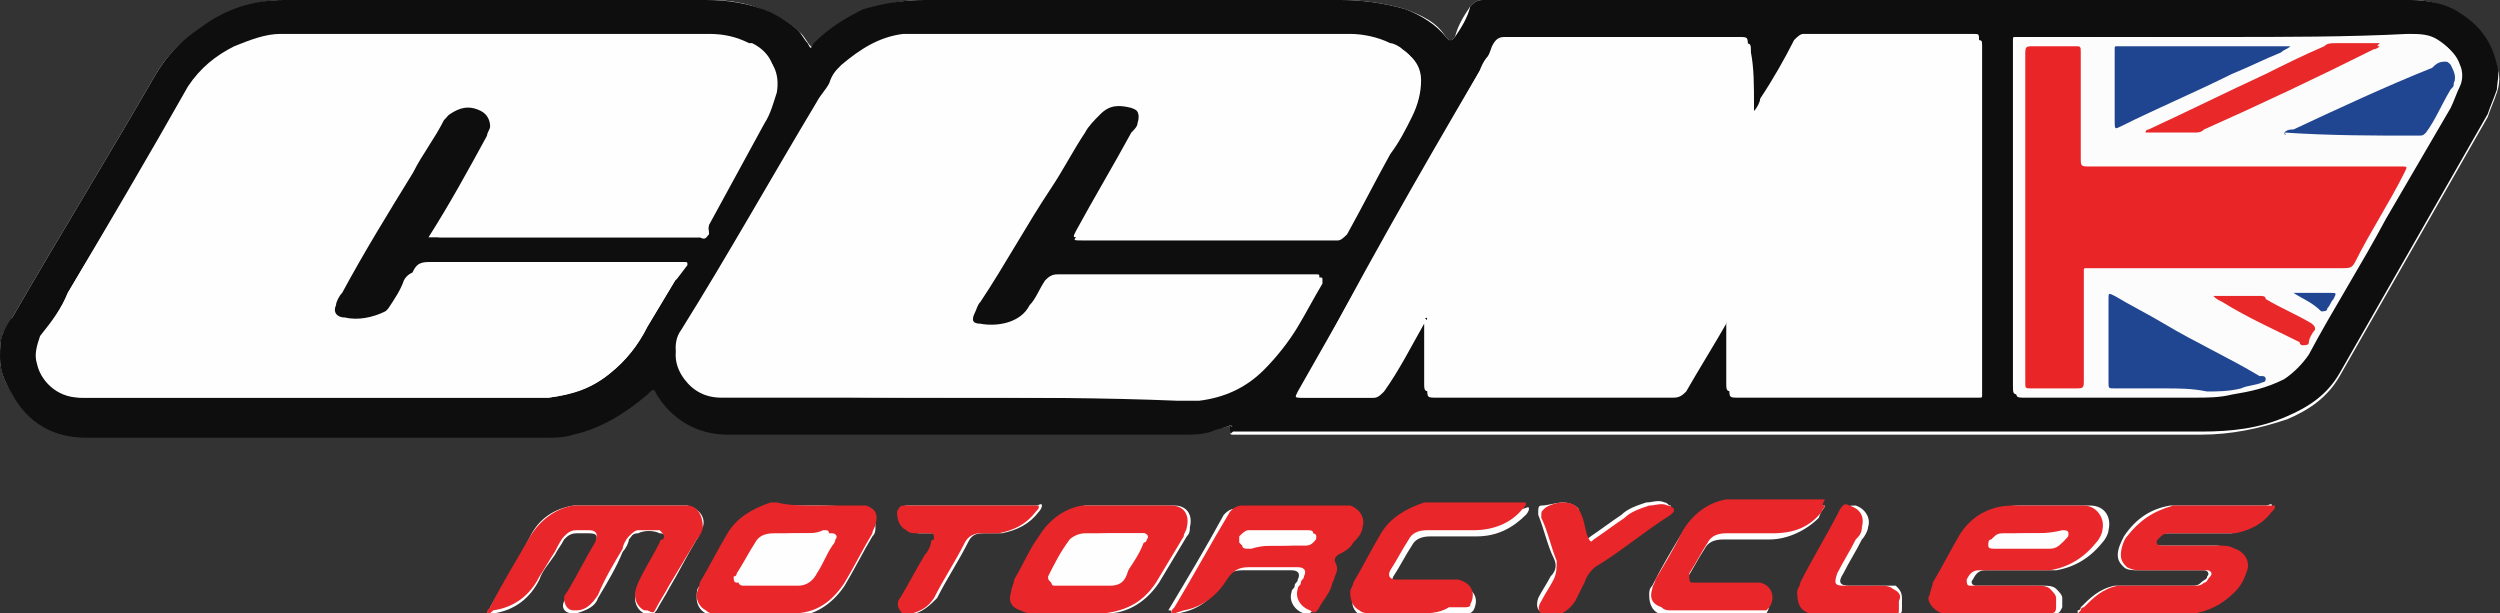 <?xml version="1.0" encoding="utf-8"?>
<!-- Generator: Adobe Illustrator 24.0.1, SVG Export Plug-In . SVG Version: 6.00 Build 0)  -->
<svg version="1.1" id="Layer_1" xmlns="http://www.w3.org/2000/svg" xmlns:xlink="http://www.w3.org/1999/xlink" x="0px" y="0px"
	 viewBox="0 0 81.1 19.9" style="enable-background:new 0 0 81.1 19.9;" xml:space="preserve">
<rect x="0" y="0" width="81.1" height="19.9" fill="#333333" stroke="none"/>
<style type="text/css">
	.st0{fill:#F20F0F;}
	.st1{fill:#0A53A0;}
	.st2{fill-rule:evenodd;clip-rule:evenodd;}
	.st3{fill-rule:evenodd;clip-rule:evenodd;fill:#CC2229;}
	.st4{fill-rule:evenodd;clip-rule:evenodd;fill:#FFFFFF;}
	.st5{fill:#FFFFFF;}
	.st6{fill:#FDFDFD;}
	.st7{fill:#E50112;}
	.st8{fill:#010402;}
	.st9{fill:#010503;}
	.st10{fill:#FDF8F9;}
	.st11{fill:#F7F5F6;}
	.st12{fill:#2C7D50;}
	.st13{fill:#E33441;}
	.st14{fill:#E50213;}
	.st15{fill:#FDFBFB;}
	.st16{fill:url(#SVGID_1_);}
	.st17{fill:#333333;}
	.st18{fill:url(#SVGID_2_);}
	.st19{fill:url(#SVGID_3_);}
	.st20{fill:url(#SVGID_4_);}
	.st21{fill:url(#SVGID_5_);}
	.st22{fill:url(#SVGID_6_);}
	.st23{fill:url(#SVGID_7_);}
	.st24{fill:url(#SVGID_8_);}
	.st25{fill:url(#SVGID_9_);}
	.st26{fill:url(#SVGID_10_);}
	.st27{fill:url(#SVGID_11_);}
	.st28{fill:url(#SVGID_12_);}
	.st29{fill:#C2D7E8;}
	.st30{fill:url(#SVGID_13_);}
	.st31{fill:#12404F;}
	.st32{fill:url(#SVGID_14_);}
	.st33{fill:url(#SVGID_15_);}
	.st34{fill:url(#SVGID_16_);}
	.st35{fill:url(#SVGID_17_);}
	.st36{fill:url(#SVGID_18_);}
	.st37{fill:url(#SVGID_19_);}
	.st38{fill:url(#SVGID_20_);}
	.st39{fill:url(#SVGID_21_);}
	.st40{fill:url(#SVGID_22_);}
	.st41{fill:url(#SVGID_23_);}
	.st42{fill:url(#SVGID_24_);}
	.st43{fill:url(#SVGID_25_);}
	.st44{fill:url(#SVGID_26_);}
	.st45{fill:url(#SVGID_27_);}
	.st46{fill:url(#SVGID_28_);}
	.st47{fill:url(#SVGID_29_);}
	.st48{fill:url(#SVGID_30_);}
	.st49{fill:url(#SVGID_31_);}
	.st50{fill:url(#SVGID_32_);}
	.st51{fill:url(#SVGID_33_);}
	.st52{fill:url(#SVGID_34_);}
	.st53{fill:#FEFEFE;}
	.st54{fill:#0E0E0E;}
	.st55{fill:#E92629;}
	.st56{fill:#E9272A;}
	.st57{fill:#FFFEFE;}
	.st58{fill:#FCFCFC;}
	.st59{fill:#E92528;}
	.st60{fill:#204591;}
	.st61{fill:#1F4591;}
	.st62{fill:#214691;}
	.st63{fill:#E9282A;}
	.st64{fill:#01ABBD;}
	.st65{fill:#02ACBD;}
	.st66{fill:#03ACBE;}
	.st67{fill-rule:evenodd;clip-rule:evenodd;fill:#3A3D39;}
	.st68{fill-rule:evenodd;clip-rule:evenodd;fill:#FA0100;}
	.st69{fill:#F27620;}
	.st70{fill:#221F1F;}
	.st71{fill:#EFC860;stroke:#000000;stroke-width:0.406;stroke-miterlimit:31.248;}
	.st72{fill:#003985;}
	.st73{fill:#004CA0;}
	.st74{fill:#FDE227;}
	.st75{fill:#FDFEFE;}
	.st76{fill:#FDFDFE;}
	.st77{fill:#2F6EB8;}
	.st78{fill:#024DA0;}
	.st79{fill:#0852A2;}
	.st80{fill:#5CD403;}
	.st81{fill-rule:evenodd;clip-rule:evenodd;fill:#C23C40;}
	.st82{fill:#FE0000;}
	.st83{fill:#F86700;}
	.st84{fill:#FA6600;}
	.st85{fill-rule:evenodd;clip-rule:evenodd;fill:#6D6E70;}
	.st86{fill:#DB2D28;}
	.st87{fill:#1E1E1B;}
	.st88{fill:#DDFC01;}
	.st89{fill:#DEFC01;}
	.st90{fill:#1D1D1B;}
	.st91{fill:#E4032D;}
	.st92{fill-rule:evenodd;clip-rule:evenodd;fill:#231F20;}
	.st93{fill-rule:evenodd;clip-rule:evenodd;fill:#00ADEE;}
	.st94{fill:#FFF100;}
	.st95{fill-rule:evenodd;clip-rule:evenodd;fill:#2E3191;}
	.st96{fill:url(#SVGID_35_);}
	.st97{fill:url(#SVGID_36_);}
	.st98{fill:url(#SVGID_37_);}
	.st99{fill:none;}
	.st100{fill:#ECD329;}
	.st101{fill:#F7E834;}
	.st102{fill:none;stroke:#706E6F;stroke-width:5.714286e-02;}
	.st103{fill:url(#SVGID_38_);}
	.st104{fill:url(#SVGID_39_);}
	.st105{fill:url(#SVGID_40_);}
	.st106{fill:url(#SVGID_41_);}
	.st107{fill:url(#SVGID_42_);}
	.st108{clip-path:url(#SVGID_44_);}
	.st109{clip-path:url(#SVGID_47_);}
	.st110{fill:url(#SVGID_48_);}
	.st111{opacity:0.72;}
	.st112{opacity:0.25;}
	.st113{fill:none;stroke:#9F6C00;stroke-width:1.428571e-02;}
	.st114{fill:none;stroke:#00F1FF;stroke-width:1.428571e-02;}
	.st115{fill:none;stroke:#009F24;stroke-width:1.428571e-02;}
	.st116{fill:#CFCDD0;}
	.st117{fill:#706E6F;}
	.st118{fill:#231F20;}
	.st119{fill-rule:evenodd;clip-rule:evenodd;fill:#EC1C24;}
	.st120{fill-rule:evenodd;clip-rule:evenodd;fill:#FF0000;}
	.st121{clip-path:url(#SVGID_50_);fill:none;stroke:#FF0000;stroke-width:8.452394e-02;}
	.st122{fill-rule:evenodd;clip-rule:evenodd;fill:#009933;}
	.st123{clip-path:url(#SVGID_52_);fill:none;stroke:#009933;stroke-width:8.452394e-02;}
	.st124{clip-path:url(#SVGID_54_);fill:none;stroke:#FF0000;stroke-width:8.452394e-02;}
	.st125{clip-path:url(#SVGID_56_);fill:none;stroke:#009933;stroke-width:8.452394e-02;}
	.st126{fill:#8C734B;}
	.st127{fill:#EC1C24;}
	.st128{fill:#A9AFAB;}
	.st129{fill:#FA0100;}
	.st130{fill:#253C80;}
	.st131{fill:#EE313C;}
	.st132{fill:#257E5C;}
	.st133{fill:#FF0016;}
	.st134{fill:#015CD0;}
	.st135{fill:url(#SVGID_57_);}
	.st136{fill:none;stroke:#C5C6C8;stroke-width:0.537;stroke-linejoin:round;stroke-miterlimit:1.865;}
	.st137{fill:#008FD0;}
	.st138{fill:none;stroke:#C5C6C8;stroke-width:0.268;stroke-miterlimit:1.865;}
	.st139{fill:url(#SVGID_58_);}
	.st140{fill:none;stroke:#060C06;stroke-width:0.201;stroke-miterlimit:1.865;}
	.st141{fill:url(#SVGID_59_);}
	.st142{fill:url(#SVGID_60_);}
	.st143{fill:#005AA9;}
	.st144{fill:#EC1B23;}
	.st145{fill:url(#SVGID_61_);}
	.st146{fill:url(#SVGID_62_);}
	.st147{fill:url(#SVGID_63_);}
	.st148{fill:url(#SVGID_64_);}
	.st149{fill:url(#SVGID_65_);}
	.st150{fill:url(#SVGID_66_);}
	.st151{fill:url(#SVGID_67_);}
	.st152{fill:url(#SVGID_68_);}
	.st153{fill:url(#SVGID_69_);}
	.st154{fill:#C5C7C9;}
	.st155{fill:#58595B;}
	.st156{fill:#808184;}
	.st157{fill:url(#SVGID_70_);}
	.st158{fill:url(#SVGID_71_);}
	.st159{fill:url(#SVGID_72_);}
	.st160{fill:url(#SVGID_73_);}
	.st161{fill:url(#SVGID_74_);}
	.st162{fill:url(#SVGID_75_);}
	.st163{fill:url(#SVGID_76_);}
	.st164{fill:url(#SVGID_77_);}
	.st165{fill:url(#SVGID_78_);}
	.st166{fill:url(#SVGID_79_);}
	.st167{fill:url(#SVGID_80_);}
	.st168{fill:url(#SVGID_81_);}
	.st169{fill:url(#SVGID_82_);}
	.st170{fill:url(#SVGID_83_);}
	.st171{fill:url(#SVGID_84_);}
	.st172{fill:url(#SVGID_85_);}
	.st173{fill:url(#SVGID_86_);}
	.st174{fill:url(#SVGID_87_);}
	.st175{fill:url(#SVGID_88_);}
	.st176{fill:url(#SVGID_89_);}
	.st177{fill:url(#SVGID_90_);}
	.st178{fill:url(#SVGID_91_);}
	.st179{fill:url(#SVGID_92_);}
	.st180{fill:#0855A1;}
	.st181{fill-rule:evenodd;clip-rule:evenodd;fill:#EE3B25;}
	.st182{fill:none;stroke:#231F20;stroke-width:0.508;stroke-miterlimit:2.613;}
	.st183{fill:url(#SVGID_93_);}
	.st184{fill:url(#SVGID_94_);}
	.st185{fill:url(#SVGID_95_);}
	.st186{fill:url(#SVGID_96_);}
	.st187{fill:url(#SVGID_97_);}
	.st188{fill:url(#SVGID_98_);}
	.st189{fill:url(#SVGID_99_);}
	.st190{fill:url(#SVGID_100_);}
	.st191{fill:url(#SVGID_101_);}
	.st192{fill:none;stroke:#231F20;stroke-width:1.636;}
	.st193{fill:#FF0000;}
</style>
<g>
	<path class="st53" d="M39.9,13.8C40,13.8,40,13.9,39.9,13.8c0,0.3,0,0.3,0.1,0.3c0,0,0,0,0,0c10.5,0,20.9,0,31.4,0
		c1,0,1.9-0.2,2.8-0.5c0.7-0.3,1.3-0.7,1.7-1.4c1.6-2.8,3.2-5.6,4.8-8.4c0.1-0.3,0.2-0.5,0.3-0.8c0.1-0.3,0.1-0.6,0-0.8
		c-0.2-0.8-0.6-1.4-1.4-1.8C79.2,0.1,78.7,0,78.2,0c-7.9,0-15.9,0-23.8,0c-2.1,0-4.2,0-6.3,0c-0.2,0-0.3,0.1-0.4,0.2
		c-0.2,0.3-0.4,0.6-0.5,1c0,0-0.1,0.1-0.1,0.1c0,0-0.1,0-0.1,0c0,0,0,0-0.1-0.1c-0.3-0.5-0.8-0.7-1.3-0.9C44.9,0.1,44.2,0,43.5,0
		C39,0,34.5,0,30,0c-0.7,0-1.3,0.1-1.9,0.4C27.5,0.7,27,1,26.5,1.5c-0.1,0.1-0.1,0.1-0.2,0c-0.1-0.1-0.2-0.3-0.3-0.4
		c-0.3-0.3-0.6-0.5-0.9-0.6C24.4,0.1,23.7,0,23,0c-0.4,0-0.8,0-1.2,0c-4.2,0-8.4,0-12.5,0c-1,0-1.9,0.3-2.7,0.9
		C5.9,1.3,5.4,1.8,5,2.5c-1.5,2.6-3.1,5.2-4.6,7.8c-0.1,0.2-0.2,0.4-0.3,0.5C0,11.1,0,11.3,0,11.6c0,0.3,0.1,0.7,0.3,1
		c0.5,0.9,1.3,1.4,2.4,1.4c2.9,0,5.9,0,8.8,0c2,0,4,0,6.1,0c0.3,0,0.6,0,0.9-0.1c0.9-0.2,1.7-0.6,2.4-1.3c0.2-0.2,0.2-0.2,0.3,0
		c0.5,0.9,1.3,1.3,2.3,1.3c1.4,0,2.8,0,4.1,0c3.6,0,7.2,0,10.7,0c0.3,0,0.6,0,0.9-0.1C39.5,13.9,39.7,13.9,39.9,13.8z M15.8,19.9
		C15.8,19.9,15.9,19.9,15.8,19.9c0.1,0,0.1,0,0.2,0c0.7-0.1,1.2-0.5,1.5-1.1c0.1-0.3,0.3-0.5,0.5-0.8c0.1-0.2,0.2-0.3,0.3-0.5
		c0.1-0.1,0.2-0.2,0.4-0.2c0.1,0,0.3,0,0.4,0c0.3,0,0.3,0.1,0.2,0.4c-0.3,0.5-0.6,1.1-0.9,1.6c0,0.1-0.1,0.2-0.1,0.2
		c-0.1,0.2,0,0.4,0.3,0.4c0,0,0.1,0,0.1,0c0.3-0.1,0.6-0.2,0.7-0.5c0.3-0.5,0.6-1,0.8-1.5c0.1-0.1,0.2-0.3,0.2-0.4
		c0.1-0.1,0.1-0.2,0.3-0.2c0.2-0.1,0.5-0.1,0.7,0c0.2,0,0.2,0.1,0.1,0.3c0,0,0,0.1-0.1,0.1c-0.2,0.4-0.4,0.7-0.6,1.1
		c-0.1,0.2-0.2,0.4-0.2,0.6c0,0.2,0.1,0.4,0.3,0.5c0,0,0.1,0,0.1,0c0.2,0.1,0.2,0,0.3-0.1c0.1-0.2,0.3-0.5,0.4-0.7
		c0.3-0.5,0.6-1.1,0.9-1.6c0.1-0.1,0.1-0.3,0.2-0.4c0.1-0.3-0.1-0.6-0.5-0.7c-0.1,0-0.1,0-0.2,0c-1.1,0-2.2,0-3.3,0
		c-0.1,0-0.2,0-0.2,0c-0.6,0.1-1.1,0.4-1.4,1c-0.4,0.8-0.9,1.6-1.3,2.3C15.9,19.8,15.8,19.8,15.8,19.9z M64.9,19.9
		c0.1,0,0.2,0,0.3,0c0.5,0,0.9,0,1.4,0c0.2,0,0.2,0,0.3-0.2c0-0.1,0-0.2,0-0.3c0-0.1-0.1-0.2-0.2-0.3C66.6,19,66.4,19,66.3,19
		c-0.7,0-1.4,0-2.1,0c0,0-0.1,0-0.1,0c-0.1,0-0.2-0.1-0.1-0.2c0.1-0.2,0.2-0.3,0.4-0.3c0.7,0,1.4,0,2.1,0c0.1,0,0.1,0,0.2,0
		c0.6-0.1,1.1-0.4,1.5-0.9c0.1-0.1,0.2-0.3,0.2-0.4c0.1-0.4-0.1-0.8-0.6-0.8c-0.1,0-0.2,0-0.3,0c-0.7,0-1.3,0-2,0
		c-0.7,0-1.3,0.3-1.7,0.9c-0.3,0.5-0.6,1.1-0.9,1.6c-0.1,0.1-0.1,0.2-0.1,0.4c0,0.2,0,0.3,0.1,0.4c0.1,0.1,0.3,0.2,0.5,0.2
		C63.8,19.9,64.3,19.9,64.9,19.9z M34.7,19.9C34.7,19.9,34.7,19.9,34.7,19.9c0.4,0,0.8,0,1.2,0c0.7,0,1.3-0.4,1.7-1
		c0.3-0.5,0.6-1,0.9-1.5c0.1-0.1,0.1-0.2,0.1-0.3c0.1-0.4-0.1-0.7-0.5-0.7c0,0-0.1,0-0.1,0c-0.9,0-1.7,0-2.6,0c-0.1,0-0.2,0-0.2,0
		c-0.6,0.1-1.1,0.5-1.4,1c-0.3,0.5-0.5,1-0.8,1.4c-0.1,0.1-0.1,0.2-0.1,0.4c-0.1,0.3,0.1,0.5,0.3,0.6c0.1,0,0.2,0.1,0.4,0.1
		C33.9,19.9,34.3,19.9,34.7,19.9z M26.5,16.4C26.5,16.4,26.5,16.4,26.5,16.4c-0.4,0-0.9,0-1.3,0c-0.1,0-0.1,0-0.2,0
		c-0.6,0.1-1.1,0.4-1.4,1c-0.3,0.5-0.6,1.1-0.9,1.6c-0.1,0.1-0.1,0.2-0.1,0.4c0,0.2,0.1,0.4,0.3,0.5c0.1,0,0.2,0.1,0.3,0.1
		c0.8,0,1.7,0,2.5,0c0.7,0,1.3-0.4,1.7-1c0.3-0.5,0.6-1.1,0.9-1.6c0.1-0.1,0.1-0.2,0.1-0.3c0-0.3-0.1-0.5-0.3-0.6
		c-0.1,0-0.2,0-0.3,0C27.3,16.4,26.9,16.4,26.5,16.4z M69.2,19.9C69.2,19.9,69.2,19.9,69.2,19.9c0.6,0,1.1,0,1.7,0
		c0.1,0,0.1,0,0.2,0c0.5-0.1,1-0.3,1.3-0.7c0.2-0.2,0.3-0.4,0.4-0.7c0.1-0.3-0.1-0.6-0.4-0.7c-0.1,0-0.3-0.1-0.5-0.1
		c-0.4,0-0.8,0-1.2,0c-0.2,0-0.5,0-0.7,0c-0.1,0-0.2-0.1-0.1-0.2c0-0.1,0.1-0.1,0.1-0.1c0.1-0.1,0.2-0.1,0.3-0.1c0.6,0,1.2,0,1.8,0
		c0.1,0,0.2,0,0.3,0c0.5-0.1,0.9-0.3,1.2-0.7c0,0,0.1-0.1,0.1-0.2c0-0.1-0.1,0-0.2,0c-1,0-2,0-2.9,0c-0.1,0-0.2,0-0.2,0
		c-0.6,0.1-1.1,0.4-1.5,1c-0.1,0.2-0.2,0.4-0.2,0.6c0,0.2,0.1,0.3,0.2,0.4c0.1,0.1,0.3,0.1,0.5,0.1c0.6,0,1.3,0,1.9,0
		c0.1,0,0.1,0,0.2,0c0.1,0,0.2,0.1,0.1,0.2c0,0.1-0.1,0.1-0.2,0.2C71.3,19,71.2,19,71.1,19c-0.7,0-1.4,0-2,0c-0.2,0-0.3,0-0.5,0
		c-0.5,0.1-0.8,0.4-1.1,0.7c0,0,0,0.1-0.1,0.1c0,0,0,0.1,0,0.1c0,0,0.1,0,0.1,0C68.1,19.9,68.7,19.9,69.2,19.9z M38,19.9
		C38,19.9,38.1,19.9,38,19.9c0.1,0,0.1,0,0.2,0c0.6-0.1,1.1-0.4,1.4-1c0.2-0.3,0.4-0.4,0.7-0.4c0.5,0,1,0,1.5,0c0,0,0.1,0,0.1,0
		c0.2,0,0.3,0.1,0.2,0.3c0,0.1-0.1,0.1-0.1,0.2c0,0.1-0.1,0.1-0.1,0.2c-0.1,0.3,0.1,0.6,0.4,0.7c0.2,0,0.2,0,0.3-0.1
		c0.1-0.2,0.3-0.5,0.4-0.7c0.1-0.1,0.1-0.2,0.1-0.3c0.1-0.2,0.1-0.3,0-0.5c-0.1-0.1-0.1-0.2,0.1-0.2c0.2-0.1,0.3-0.3,0.5-0.4
		c0.1-0.2,0.2-0.3,0.3-0.5c0.1-0.3-0.1-0.6-0.4-0.7c-0.1,0-0.1,0-0.2,0c-1.1,0-2.2,0-3.3,0c-0.2,0-0.3,0.1-0.4,0.2
		c-0.6,1.1-1.2,2.1-1.8,3.1C38,19.8,38,19.8,38,19.9z M46,19.9C46,19.9,46,19.9,46,19.9c0.4,0,0.7,0,1.1,0c0.2,0,0.3,0,0.5,0
		c0.1,0,0.1,0,0.2-0.1c0.2-0.4,0-0.7-0.4-0.8c-0.1,0-0.1,0-0.2,0c-0.2,0-0.4,0-0.6,0c-0.4,0-0.8,0-1.2,0c-0.2,0-0.3-0.1-0.2-0.3
		c0,0,0,0,0,0c0.2-0.3,0.4-0.7,0.6-1c0.1-0.2,0.3-0.3,0.6-0.3c0.5,0,1,0,1.5,0c0.7,0,1.2-0.3,1.6-0.7c0,0,0.1-0.1,0.1-0.2
		c0-0.1-0.1,0-0.2,0c-0.9,0-1.9,0-2.8,0c-0.1,0-0.2,0-0.3,0c-0.6,0.1-1.1,0.4-1.4,1c-0.3,0.5-0.6,1.1-0.9,1.6
		c-0.1,0.1-0.1,0.2-0.1,0.3c-0.1,0.3,0.1,0.5,0.3,0.6c0.1,0.1,0.2,0.1,0.4,0.1C45,19.9,45.5,19.9,46,19.9z M59.2,16.4
		c-0.1,0-0.1,0-0.1,0c-1,0-2,0-3,0c-0.1,0-0.2,0-0.2,0c-0.6,0.1-1.1,0.5-1.4,1c-0.3,0.5-0.6,1-0.9,1.6c-0.1,0.1-0.1,0.2-0.1,0.3
		c0,0.3,0.1,0.5,0.3,0.6c0.1,0,0.2,0.1,0.3,0.1c1,0,2,0,3,0c0,0,0.1,0,0.1,0c0,0,0.1,0,0.1-0.1c0.2-0.3,0.1-0.7-0.3-0.8
		c-0.1,0-0.2,0-0.3,0c-0.6,0-1.1,0-1.7,0c-0.1,0-0.1,0-0.2,0c-0.1,0-0.2-0.1-0.1-0.2c0,0,0-0.1,0-0.1c0.2-0.3,0.4-0.7,0.6-1
		c0.1-0.2,0.3-0.3,0.6-0.3c0.5,0,1,0,1.5,0c0.6,0,1.2-0.3,1.6-0.7C59.1,16.5,59.2,16.5,59.2,16.4z M31.5,16.4
		C31.5,16.4,31.5,16.4,31.5,16.4c-0.7,0-1.4,0-2,0c-0.2,0-0.2,0-0.3,0.2c0,0,0,0,0,0c-0.1,0.3,0,0.5,0.3,0.6
		c0.1,0.1,0.3,0.1,0.4,0.1c0.1,0,0.2,0,0.4,0c0.1,0,0.1,0.1,0.1,0.2c0,0,0,0.1-0.1,0.1c-0.1,0.1-0.2,0.3-0.2,0.4
		c-0.3,0.5-0.5,0.9-0.8,1.4c-0.1,0.1-0.1,0.3,0,0.4c0.1,0.1,0.3,0.1,0.4,0.1c0,0,0,0,0,0c0.3-0.1,0.5-0.3,0.7-0.5
		c0.3-0.6,0.7-1.2,1-1.8c0.1-0.2,0.2-0.3,0.5-0.3c0.2,0,0.4,0,0.6,0c0.5-0.1,0.9-0.3,1.2-0.7c0,0,0.1-0.1,0.1-0.2c0-0.1-0.1,0-0.2,0
		C32.9,16.4,32.2,16.4,31.5,16.4z M50.7,16.3c-0.2,0-0.5,0.1-0.7,0.1c-0.1,0-0.1,0.1-0.1,0.2c0,0,0,0.1,0,0.1c0.2,0.5,0.3,1,0.5,1.4
		c0.1,0.2,0.1,0.4-0.1,0.6c-0.1,0.2-0.3,0.5-0.4,0.7c-0.1,0.3,0,0.5,0.3,0.5c0,0,0,0,0.1,0c0.3-0.1,0.6-0.2,0.7-0.5
		c0.1-0.2,0.2-0.4,0.3-0.6c0.1-0.2,0.3-0.4,0.5-0.6c0.8-0.5,1.6-1.1,2.3-1.6c0,0,0.1-0.1,0.1-0.1c0,0,0-0.1,0-0.1
		c-0.1,0-0.1-0.1-0.2-0.1c-0.2-0.1-0.4,0-0.6,0c-0.3,0.1-0.6,0.2-0.8,0.4c-0.3,0.2-0.7,0.5-1,0.7c-0.1,0.1-0.2,0.1-0.2-0.1
		c-0.1-0.2-0.2-0.4-0.2-0.7C51.3,16.5,51,16.3,50.7,16.3z M60.2,19.9c0.4,0,0.9,0,1.3,0c0.2,0,0.2,0,0.2-0.2c0-0.1,0-0.2,0-0.3
		c0-0.2-0.1-0.3-0.2-0.4C61.4,19,61.3,19,61.2,19c-0.4,0-0.8,0-1.2,0c-0.3,0-0.4-0.1-0.2-0.4c0.2-0.4,0.4-0.7,0.6-1.1
		c0.1-0.1,0.2-0.3,0.2-0.4c0.1-0.3-0.1-0.6-0.4-0.7c-0.2,0-0.2,0-0.3,0.1c-0.4,0.8-0.9,1.6-1.3,2.4c-0.1,0.1-0.1,0.2-0.1,0.3
		c-0.1,0.3,0.1,0.6,0.4,0.7c0.1,0,0.2,0,0.3,0C59.4,19.9,59.8,19.9,60.2,19.9z"/>
	<path class="st54" d="M39.9,13.8c-0.2,0.1-0.4,0.1-0.6,0.2c-0.3,0.1-0.6,0.1-0.9,0.1c-3.6,0-7.2,0-10.7,0c-1.4,0-2.8,0-4.1,0
		c-1,0-1.8-0.5-2.3-1.3c-0.1-0.2-0.1-0.2-0.3,0c-0.7,0.6-1.5,1.1-2.4,1.3c-0.3,0.1-0.6,0.1-0.9,0.1c-2,0-4,0-6.1,0
		c-2.9,0-5.9,0-8.8,0c-1.1,0-1.9-0.5-2.4-1.4C0.1,12.3,0,12,0,11.6c0-0.3,0-0.6,0.1-0.8c0.1-0.2,0.2-0.4,0.3-0.5
		C1.9,7.7,3.5,5.1,5,2.5c0.4-0.7,0.9-1.2,1.5-1.6C7.3,0.3,8.2,0,9.2,0c4.2,0,8.4,0,12.5,0c0.4,0,0.8,0,1.2,0c0.7,0,1.4,0.1,2.1,0.4
		c0.4,0.2,0.7,0.4,0.9,0.6c0.1,0.1,0.2,0.3,0.3,0.4c0.1,0.2,0.1,0.2,0.2,0c0.5-0.5,1-0.8,1.6-1.1C28.7,0.1,29.3,0,30,0
		c4.5,0,9,0,13.5,0c0.7,0,1.4,0.1,2.1,0.3c0.5,0.2,1,0.5,1.3,0.9c0,0,0,0,0.1,0.1c0,0,0.1,0,0.1,0c0,0,0.1-0.1,0.1-0.1
		c0.2-0.3,0.4-0.6,0.5-1C47.8,0.1,47.9,0,48.1,0c2.1,0,4.2,0,6.3,0c7.9,0,15.9,0,23.8,0c0.5,0,1,0.1,1.4,0.3
		c0.7,0.4,1.2,0.9,1.4,1.8c0.1,0.3,0,0.6,0,0.8c-0.1,0.3-0.2,0.5-0.3,0.8c-1.6,2.8-3.2,5.6-4.8,8.4c-0.4,0.7-1,1.1-1.7,1.4
		c-0.9,0.4-1.8,0.5-2.8,0.5c-10.5,0-20.9,0-31.4,0c0,0,0,0,0,0C39.9,14.1,39.9,14.1,39.9,13.8C40,13.9,40,13.8,39.9,13.8z
		 M46.3,10.3c0,0.1,0,0.1,0,0.2c0,0.7,0,1.4,0,2.1c0,0.3,0,0.3,0.3,0.3c2.6,0,5.1,0,7.7,0c0.2,0,0.3-0.1,0.4-0.2
		c0.4-0.7,0.9-1.5,1.3-2.2c0,0,0-0.1,0.1-0.1c0.1,0,0,0.1,0,0.1c0,0.7,0,1.4,0,2.1c0,0.3,0,0.3,0.3,0.3c2.6,0,5.2,0,7.7,0
		c0,0,0.1,0,0.1,0c0.1,0,0.1,0,0.1-0.1c0,0,0-0.1,0-0.1c0-1.2,0-2.3,0-3.5c0-2.6,0-5.1,0-7.7c0-0.2,0-0.2-0.2-0.2c0,0,0,0,0,0
		c-1.8,0-3.7,0-5.5,0c-0.1,0-0.2,0-0.3,0.2c-0.4,0.6-0.8,1.3-1.1,1.9c-0.1,0.1-0.2,0.3-0.2,0.4c0,0,0,0.1-0.1,0.1c0-0.2,0-0.3,0-0.5
		c0-0.6,0-1.2-0.1-1.7c0-0.3,0-0.3-0.3-0.3c-1.4,0-2.7,0-4.1,0c-1.2,0-2.3,0-3.5,0c-0.2,0-0.3,0.1-0.4,0.3C48.3,1.7,48.1,2,48,2.3
		c-2,3.5-3.9,6.9-5.9,10.4c-0.1,0.2-0.1,0.2,0.1,0.2c0.8,0,1.6,0,2.3,0c0.2,0,0.2-0.1,0.3-0.2c0.4-0.7,0.8-1.5,1.3-2.2
		C46.2,10.4,46.2,10.3,46.3,10.3z M10.1,12.9C10.1,12.9,10.1,12.9,10.1,12.9c2.4,0,4.8,0,7.1,0c0.2,0,0.4,0,0.6,0
		c0.7-0.1,1.4-0.3,2-0.8c0.5-0.4,0.9-0.9,1.2-1.5c0.3-0.5,0.6-1,0.9-1.5C22,9,22,9,22,8.9c0.1-0.1,0-0.1-0.1-0.1c-0.1,0-0.2,0-0.4,0
		c-2.6,0-5.3,0-7.9,0c-0.2,0-0.4,0.1-0.5,0.3c-0.1,0.3-0.3,0.6-0.5,0.9c-0.1,0.1-0.2,0.3-0.4,0.4c-0.4,0.2-0.8,0.3-1.3,0.2
		c-0.3,0-0.3-0.2-0.3-0.4c0-0.1,0.1-0.3,0.2-0.4c0.8-1.3,1.6-2.6,2.3-3.9c0.3-0.6,0.7-1.1,1-1.7c0.1-0.2,0.3-0.4,0.5-0.5
		c0.3-0.2,0.6-0.3,1-0.1c0.2,0.1,0.3,0.3,0.3,0.5c0,0.1-0.1,0.2-0.1,0.3c-0.6,1.1-1.2,2.2-1.9,3.3C14,7.7,14,7.7,14.3,7.7
		c2.6,0,5.3,0,7.9,0c0.1,0,0.3,0,0.4,0c0.1,0,0.2,0,0.3-0.1c0-0.1,0.1-0.2,0.1-0.3c0.6-1.1,1.2-2.2,1.8-3.3c0.2-0.3,0.3-0.7,0.4-1
		c0.1-0.6-0.1-1.1-0.7-1.4c0,0-0.1,0-0.1,0c-0.4-0.2-0.9-0.3-1.3-0.3c-0.8,0-1.6,0-2.4,0c-3.8,0-7.7,0-11.5,0
		c-0.5,0-1.1,0.1-1.5,0.4C7.1,1.9,6.5,2.3,6.2,2.9C4.9,5.1,3.5,7.3,2.2,9.5C2,10,1.7,10.4,1.4,10.9c-0.2,0.3-0.2,0.6-0.1,0.9
		c0.1,0.5,0.7,1.1,1.4,1.1C5.2,12.9,7.7,12.9,10.1,12.9z M31,12.9C31,12.9,31,12.9,31,12.9c2.4,0,4.7,0,7.1,0c0.2,0,0.5,0,0.7,0
		c0.8-0.1,1.5-0.5,2.1-1c0.4-0.4,0.8-0.9,1.1-1.4c0.3-0.5,0.5-0.9,0.8-1.4c0,0,0-0.1,0-0.1c0-0.1,0-0.1-0.1-0.1c0,0-0.1,0-0.1,0
		c-2.8,0-5.5,0-8.3,0c-0.2,0-0.3,0.1-0.4,0.2c-0.2,0.3-0.3,0.6-0.5,0.8c-0.3,0.6-1.1,0.7-1.6,0.6c-0.3,0-0.3-0.2-0.3-0.4
		c0-0.1,0.1-0.3,0.2-0.4c0.8-1.2,1.5-2.5,2.3-3.7c0.4-0.6,0.7-1.2,1.1-1.8c0.1-0.2,0.3-0.4,0.5-0.6c0.3-0.2,0.6-0.3,1-0.2
		C36.9,3.5,37,3.7,36.9,4c0,0.1-0.1,0.2-0.2,0.3c-0.6,1.1-1.2,2.1-1.8,3.2c-0.1,0.2-0.1,0.2,0.1,0.2c2.4,0,4.8,0,7.2,0
		c0.4,0,0.8,0,1.1,0c0.1,0,0.2-0.1,0.3-0.2c0.5-0.9,0.9-1.7,1.4-2.6c0.2-0.4,0.4-0.8,0.7-1.2c0.2-0.4,0.3-0.8,0.3-1.2
		c0-0.4-0.2-0.7-0.5-0.9c-0.1-0.1-0.3-0.2-0.4-0.2c-0.4-0.2-0.9-0.3-1.3-0.3c-0.5,0-1,0-1.4,0c-4.2,0-8.4,0-12.7,0
		c-0.1,0-0.3,0-0.4,0c-0.8,0.1-1.4,0.5-2,1c-0.2,0.2-0.3,0.3-0.4,0.6c-0.1,0.2-0.3,0.4-0.4,0.6c-1.5,2.5-2.9,5-4.4,7.4
		c-0.3,0.4-0.2,1,0.1,1.4c0.3,0.4,0.7,0.6,1.2,0.6C26,12.9,28.5,12.9,31,12.9z M72,1.2C72,1.2,72,1.2,72,1.2c-2.1,0-4.3,0-6.4,0
		c-0.1,0-0.1,0-0.2,0c-0.1,0-0.1,0-0.1,0.1c0,0,0,0.1,0,0.1c0,3.7,0,7.4,0,11.1c0,0.3,0,0.3,0.3,0.3c1.8,0,3.7,0,5.5,0
		c0.4,0,0.8,0,1.2-0.1c0.6-0.1,1.2-0.2,1.7-0.5c0.3-0.2,0.6-0.4,0.8-0.8c0.8-1.5,1.7-2.9,2.5-4.4c0.7-1.2,1.4-2.4,2.1-3.6
		c0.1-0.2,0.2-0.4,0.3-0.7c0.1-0.2,0.1-0.5,0-0.7c-0.1-0.3-0.3-0.5-0.6-0.7c-0.3-0.2-0.6-0.2-1-0.2C76.2,1.2,74.1,1.2,72,1.2z"/>
	<path class="st55" d="M15.8,19.9c0-0.1,0-0.1,0.1-0.2c0.4-0.8,0.9-1.6,1.3-2.3c0.3-0.5,0.8-0.9,1.4-1c0.1,0,0.2,0,0.2,0
		c1.1,0,2.2,0,3.3,0c0.1,0,0.1,0,0.2,0c0.3,0,0.5,0.3,0.5,0.7c0,0.1-0.1,0.3-0.2,0.4C22.3,18,22,18.5,21.7,19
		c-0.1,0.2-0.3,0.5-0.4,0.7c-0.1,0.2-0.1,0.2-0.3,0.1c0,0-0.1,0-0.1,0c-0.2-0.1-0.3-0.3-0.3-0.5c0-0.2,0.1-0.4,0.2-0.6
		c0.2-0.4,0.4-0.7,0.6-1.1c0,0,0-0.1,0.1-0.1c0.1-0.1,0-0.2-0.1-0.3c-0.2,0-0.5,0-0.7,0c-0.1,0-0.2,0.1-0.3,0.2
		c-0.1,0.1-0.2,0.3-0.2,0.4c-0.3,0.5-0.6,1-0.8,1.5c-0.2,0.3-0.4,0.5-0.7,0.5c0,0-0.1,0-0.1,0c-0.2,0-0.3-0.2-0.3-0.4
		c0-0.1,0.1-0.2,0.1-0.2c0.3-0.5,0.6-1.1,0.9-1.6c0.1-0.2,0.1-0.4-0.2-0.4c-0.1,0-0.3,0-0.4,0c-0.2,0-0.3,0.1-0.4,0.2
		c-0.1,0.1-0.2,0.3-0.3,0.5c-0.2,0.3-0.3,0.5-0.5,0.8c-0.3,0.6-0.8,1-1.5,1.1C15.9,19.9,15.9,19.9,15.8,19.9
		C15.9,19.9,15.8,19.9,15.8,19.9z"/>
	<path class="st56" d="M64.9,19.9c-0.6,0-1.1,0-1.7,0c-0.2,0-0.3,0-0.5-0.2c-0.1-0.1-0.2-0.3-0.1-0.4c0-0.1,0.1-0.3,0.1-0.4
		c0.3-0.5,0.6-1.1,0.9-1.6c0.4-0.6,1-0.9,1.7-0.9c0.7,0,1.3,0,2,0c0.1,0,0.2,0,0.3,0c0.4,0,0.7,0.4,0.6,0.8c0,0.1-0.1,0.3-0.2,0.4
		c-0.4,0.5-0.9,0.8-1.5,0.9c-0.1,0-0.1,0-0.2,0c-0.7,0-1.4,0-2.1,0c-0.2,0-0.3,0.1-0.4,0.3c0,0.1,0,0.2,0.1,0.2c0,0,0.1,0,0.1,0
		c0.7,0,1.4,0,2.1,0c0.1,0,0.3,0,0.4,0.1c0.1,0.1,0.2,0.2,0.2,0.3c0,0.1,0,0.2,0,0.3c0,0.2-0.1,0.2-0.3,0.2c-0.5,0-0.9,0-1.4,0
		C65.1,19.9,65,19.9,64.9,19.9z M65.9,17.3C65.9,17.3,65.9,17.3,65.9,17.3c-0.3,0-0.6,0-0.9,0c-0.1,0-0.2,0-0.3,0.1
		c-0.1,0.1-0.1,0.1-0.1,0.2c0,0.1,0.1,0.1,0.2,0.1c0.6,0,1.2,0,1.8,0c0.2,0,0.3-0.1,0.4-0.2c0.1-0.1,0.1-0.1,0.1-0.2
		c0-0.1-0.1-0.1-0.2-0.1C66.5,17.3,66.2,17.3,65.9,17.3z"/>
	<path class="st55" d="M34.7,19.9c-0.4,0-0.8,0-1.2,0c-0.1,0-0.2,0-0.4-0.1c-0.3-0.1-0.4-0.3-0.3-0.6c0-0.1,0.1-0.3,0.1-0.4
		c0.3-0.5,0.5-1,0.8-1.4c0.3-0.5,0.8-0.9,1.4-1c0.1,0,0.2,0,0.2,0c0.9,0,1.7,0,2.6,0c0,0,0.1,0,0.1,0c0.4,0,0.6,0.3,0.5,0.7
		c0,0.1-0.1,0.2-0.1,0.3c-0.3,0.5-0.6,1-0.9,1.5c-0.4,0.6-0.9,0.9-1.7,1C35.5,19.9,35.1,19.9,34.7,19.9
		C34.7,19.9,34.7,19.9,34.7,19.9z M36.1,17.3C36.1,17.3,36.1,17.3,36.1,17.3c-0.3,0-0.6,0-0.9,0c-0.2,0-0.4,0.1-0.5,0.2
		c-0.3,0.4-0.5,0.8-0.7,1.2c0,0.1,0,0.1,0.1,0.2c0.1,0,0.1,0,0.2,0c0.5,0,1.1,0,1.6,0c0.3,0,0.5-0.1,0.7-0.4
		c0.2-0.3,0.4-0.6,0.5-0.9c0,0,0-0.1,0.1-0.1c0-0.1,0-0.2-0.1-0.2c0,0-0.1,0-0.1,0C36.7,17.3,36.4,17.3,36.1,17.3z"/>
	<path class="st55" d="M26.5,16.4c0.4,0,0.9,0,1.3,0c0.1,0,0.2,0,0.3,0c0.3,0.1,0.4,0.3,0.3,0.6c0,0.1-0.1,0.2-0.1,0.3
		c-0.3,0.5-0.6,1.1-0.9,1.6c-0.4,0.6-0.9,1-1.7,1c-0.8,0-1.7,0-2.5,0c-0.1,0-0.2,0-0.3-0.1c-0.2-0.1-0.3-0.3-0.3-0.5
		c0-0.1,0.1-0.3,0.1-0.4c0.3-0.5,0.6-1.1,0.9-1.6c0.3-0.5,0.8-0.8,1.4-1c0.1,0,0.1,0,0.2,0C25.6,16.4,26,16.4,26.5,16.4
		C26.5,16.4,26.5,16.4,26.5,16.4z M26,17.3c-0.3,0-0.6,0-0.9,0c-0.3,0-0.5,0.1-0.6,0.3c-0.2,0.3-0.4,0.7-0.6,1c0,0,0,0.1-0.1,0.1
		c0,0.1,0,0.2,0.1,0.2c0,0,0.1,0,0.1,0c0.6,0,1.1,0,1.7,0c0.3,0,0.5-0.1,0.6-0.4c0.2-0.3,0.3-0.6,0.5-0.9c0-0.1,0.1-0.2,0.1-0.2
		c0-0.1,0-0.2-0.1-0.2c0,0-0.1,0-0.1,0C26.5,17.3,26.3,17.3,26,17.3z"/>
	<path class="st56" d="M69.2,19.9c-0.5,0-1.1,0-1.6,0c0,0-0.1,0-0.1,0c-0.1,0-0.1,0,0-0.1c0,0,0-0.1,0.1-0.1
		c0.3-0.3,0.6-0.6,1.1-0.7c0.2,0,0.3,0,0.5,0c0.7,0,1.4,0,2,0c0.1,0,0.2,0,0.3-0.1c0.1,0,0.1-0.1,0.2-0.2c0.1-0.1,0-0.2-0.1-0.2
		c-0.1,0-0.1,0-0.2,0c-0.6,0-1.3,0-1.9,0c-0.2,0-0.3,0-0.5-0.1c-0.1-0.1-0.2-0.2-0.2-0.4c0-0.2,0.1-0.5,0.2-0.6
		c0.4-0.5,0.8-0.8,1.5-1c0.1,0,0.2,0,0.2,0c1,0,2,0,2.9,0c0.1,0,0.1,0,0.2,0c0,0.1,0,0.1-0.1,0.2c-0.3,0.4-0.7,0.6-1.2,0.7
		c-0.1,0-0.2,0-0.3,0c-0.6,0-1.2,0-1.8,0c-0.1,0-0.2,0-0.3,0.1c0,0-0.1,0.1-0.1,0.1c-0.1,0.1,0,0.2,0.1,0.2c0.2,0,0.5,0,0.7,0
		c0.4,0,0.8,0,1.2,0c0.2,0,0.3,0,0.5,0.1c0.3,0.1,0.5,0.4,0.4,0.7c-0.1,0.3-0.2,0.5-0.4,0.7c-0.4,0.4-0.8,0.6-1.3,0.7
		c-0.1,0-0.1,0-0.2,0C70.3,19.9,69.8,19.9,69.2,19.9C69.2,19.9,69.2,19.9,69.2,19.9z"/>
	<path class="st55" d="M38,19.9c0-0.1,0-0.1,0.1-0.2c0.6-1,1.2-2.1,1.8-3.1c0.1-0.1,0.2-0.2,0.4-0.2c1.1,0,2.2,0,3.3,0
		c0.1,0,0.1,0,0.2,0c0.3,0.1,0.5,0.4,0.4,0.7c0,0.2-0.2,0.4-0.3,0.5c-0.1,0.2-0.3,0.3-0.5,0.4c-0.1,0.1-0.1,0.1-0.1,0.2
		c0.1,0.2,0.1,0.3,0,0.5c0,0.1-0.1,0.2-0.1,0.3c-0.1,0.3-0.3,0.5-0.4,0.7c-0.1,0.2-0.2,0.2-0.3,0.1c-0.3-0.1-0.5-0.4-0.4-0.7
		c0-0.1,0.1-0.1,0.1-0.2c0-0.1,0.1-0.1,0.1-0.2c0.1-0.2,0-0.3-0.2-0.3c0,0-0.1,0-0.1,0c-0.5,0-1,0-1.5,0c-0.3,0-0.5,0.1-0.7,0.4
		c-0.3,0.5-0.8,0.9-1.4,1C38.1,19.9,38.1,19.9,38,19.9C38.1,19.9,38,19.9,38,19.9z M41.4,17.7C41.4,17.7,41.4,17.7,41.4,17.7
		c0.3,0,0.6,0,0.9,0c0.1,0,0.2,0,0.3-0.1c0.1-0.1,0.1-0.1,0.1-0.2c0-0.1-0.1-0.1-0.2-0.1c-0.5,0-0.9,0-1.4,0c-0.2,0-0.3,0-0.5,0
		c-0.1,0-0.3,0.1-0.3,0.2c0,0-0.1,0.1,0,0.2c0,0.1,0.1,0.1,0.2,0.1c0,0,0.1,0,0.1,0C40.9,17.7,41.2,17.7,41.4,17.7z"/>
	<path class="st55" d="M46,19.9c-0.5,0-1,0-1.5,0c-0.1,0-0.3,0-0.4-0.1c-0.2-0.1-0.3-0.3-0.3-0.6c0-0.1,0.1-0.2,0.1-0.3
		c0.3-0.5,0.6-1.1,0.9-1.6c0.3-0.5,0.8-0.8,1.4-1c0.1,0,0.2,0,0.3,0c0.9,0,1.9,0,2.8,0c0.1,0,0.1,0,0.2,0c0,0.1,0,0.1-0.1,0.2
		c-0.4,0.5-1,0.7-1.6,0.7c-0.5,0-1,0-1.5,0c-0.3,0-0.5,0.1-0.6,0.3c-0.2,0.3-0.4,0.7-0.6,1c0,0,0,0,0,0c-0.1,0.2,0,0.3,0.2,0.3
		c0.4,0,0.8,0,1.2,0c0.2,0,0.4,0,0.6,0c0.1,0,0.1,0,0.2,0c0.4,0.1,0.6,0.4,0.4,0.8c0,0.1-0.1,0.1-0.2,0.1c-0.2,0-0.3,0-0.5,0
		C46.7,19.9,46.3,19.9,46,19.9C46,19.9,46,19.9,46,19.9z"/>
	<path class="st55" d="M59.2,16.4c0,0.1-0.1,0.1-0.1,0.2c-0.4,0.5-0.9,0.7-1.6,0.7c-0.5,0-1,0-1.5,0c-0.3,0-0.5,0.1-0.6,0.3
		c-0.2,0.3-0.4,0.7-0.6,1c0,0,0,0.1,0,0.1c0,0.1,0,0.2,0.1,0.2c0.1,0,0.1,0,0.2,0c0.6,0,1.1,0,1.7,0c0.1,0,0.2,0,0.3,0
		c0.4,0.1,0.5,0.5,0.3,0.8c0,0-0.1,0.1-0.1,0.1c0,0-0.1,0-0.1,0c-1,0-2,0-3,0c-0.1,0-0.2,0-0.3-0.1c-0.3-0.1-0.4-0.3-0.3-0.6
		c0-0.1,0.1-0.2,0.1-0.3c0.3-0.5,0.6-1,0.9-1.6c0.3-0.5,0.8-0.9,1.4-1c0.1,0,0.2,0,0.2,0c1,0,2,0,3,0C59.1,16.4,59.1,16.4,59.2,16.4
		z"/>
	<path class="st55" d="M31.5,16.4c0.7,0,1.4,0,2,0c0.1,0,0.1,0,0.2,0c0,0.1,0,0.1-0.1,0.2c-0.3,0.4-0.7,0.6-1.2,0.7
		c-0.2,0-0.4,0-0.6,0c-0.2,0-0.4,0.1-0.5,0.3c-0.3,0.6-0.7,1.2-1,1.8c-0.2,0.3-0.4,0.4-0.7,0.5c0,0,0,0,0,0c-0.2,0-0.3,0.1-0.4-0.1
		c-0.1-0.1-0.1-0.3,0-0.4c0.3-0.5,0.5-0.9,0.8-1.4c0.1-0.1,0.2-0.3,0.2-0.4c0,0,0-0.1,0.1-0.1c0-0.1,0-0.2-0.1-0.2
		c-0.1,0-0.2,0-0.4,0c-0.2,0-0.3,0-0.4-0.1c-0.2-0.1-0.3-0.3-0.3-0.6c0,0,0,0,0,0c0.1-0.2,0.1-0.2,0.3-0.2
		C30.2,16.4,30.9,16.4,31.5,16.4C31.5,16.4,31.5,16.4,31.5,16.4z"/>
	<path class="st55" d="M50.7,16.3c0.3,0,0.5,0.1,0.6,0.4c0.1,0.2,0.1,0.4,0.2,0.7c0.1,0.2,0.1,0.2,0.2,0.1c0.3-0.2,0.7-0.5,1-0.7
		c0.2-0.2,0.5-0.3,0.8-0.4c0.2,0,0.4-0.1,0.6,0c0.1,0,0.2,0.1,0.2,0.1c0,0,0,0.1,0,0.1c0,0-0.1,0.1-0.1,0.1
		c-0.8,0.5-1.5,1.1-2.3,1.6c-0.2,0.1-0.4,0.3-0.5,0.6c-0.1,0.2-0.2,0.4-0.3,0.6c-0.2,0.3-0.4,0.4-0.7,0.5c0,0,0,0-0.1,0
		c-0.3,0-0.5-0.2-0.3-0.5c0.1-0.2,0.3-0.5,0.4-0.7c0.1-0.2,0.1-0.4,0.1-0.6c-0.2-0.5-0.3-1-0.5-1.4c0,0,0-0.1,0-0.1
		c0-0.1,0-0.1,0.1-0.2C50.2,16.4,50.5,16.3,50.7,16.3z"/>
	<path class="st55" d="M60.2,19.9c-0.4,0-0.8,0-1.2,0c-0.1,0-0.2,0-0.3,0c-0.3-0.1-0.4-0.3-0.4-0.7c0-0.1,0.1-0.2,0.1-0.3
		c0.4-0.8,0.9-1.6,1.3-2.4c0.1-0.1,0.1-0.2,0.3-0.1c0.3,0.1,0.5,0.3,0.4,0.7c0,0.2-0.1,0.3-0.2,0.4c-0.2,0.4-0.4,0.7-0.6,1.1
		c-0.1,0.3-0.1,0.4,0.2,0.4c0.4,0,0.8,0,1.2,0c0.1,0,0.3,0,0.4,0.1c0.2,0.1,0.3,0.2,0.2,0.4c0,0.1,0,0.2,0,0.3
		c0,0.2-0.1,0.2-0.2,0.2C61.1,19.9,60.7,19.9,60.2,19.9z"/>
	<path class="st57" d="M46.3,10.3c-0.1,0-0.1,0.1-0.1,0.2c-0.4,0.7-0.8,1.5-1.3,2.2c-0.1,0.1-0.2,0.2-0.3,0.2c-0.8,0-1.6,0-2.3,0
		c-0.2,0-0.3,0-0.1-0.2C44,9.2,46,5.7,48,2.3c0.2-0.3,0.3-0.5,0.4-0.8c0.1-0.2,0.2-0.3,0.4-0.3c1.2,0,2.3,0,3.5,0c1.4,0,2.7,0,4.1,0
		c0.3,0,0.3,0,0.3,0.3c0,0.6,0.1,1.2,0.1,1.7c0,0.2,0,0.3,0,0.5c0.1,0,0.1,0,0.1-0.1c0.1-0.1,0.2-0.3,0.2-0.4
		c0.4-0.6,0.8-1.3,1.1-1.9c0.1-0.1,0.2-0.2,0.3-0.2c1.8,0,3.7,0,5.5,0c0,0,0,0,0,0c0.2,0,0.2,0,0.2,0.2c0,2.6,0,5.1,0,7.7
		c0,1.2,0,2.3,0,3.5c0,0,0,0.1,0,0.1c0,0.1,0,0.1-0.1,0.1c0,0-0.1,0-0.1,0c-2.6,0-5.2,0-7.7,0c-0.3,0-0.3,0-0.3-0.3
		c0-0.7,0-1.4,0-2.1c0,0,0-0.1,0-0.1c-0.1,0-0.1,0.1-0.1,0.1c-0.4,0.7-0.9,1.5-1.3,2.2c-0.1,0.1-0.2,0.2-0.4,0.2c-2.6,0-5.1,0-7.7,0
		c-0.3,0-0.3,0-0.3-0.3c0-0.7,0-1.4,0-2.1C46.3,10.4,46.3,10.4,46.3,10.3z"/>
	<path class="st53" d="M10.1,12.9c-2.5,0-5,0-7.5,0c-0.8,0-1.3-0.6-1.4-1.1c-0.1-0.3,0-0.6,0.1-0.9C1.7,10.4,2,10,2.2,9.5
		c1.3-2.2,2.6-4.4,3.9-6.7c0.4-0.6,0.9-1,1.5-1.3c0.5-0.2,1-0.4,1.5-0.4c3.8,0,7.7,0,11.5,0c0.8,0,1.6,0,2.4,0
		c0.5,0,0.9,0.1,1.3,0.3c0,0,0.1,0,0.1,0c0.6,0.3,0.8,0.8,0.7,1.4c-0.1,0.4-0.2,0.7-0.4,1c-0.6,1.1-1.2,2.2-1.8,3.3
		C23,7.4,23,7.5,23,7.6c-0.1,0.1-0.1,0.2-0.3,0.1c-0.1,0-0.3,0-0.4,0c-2.6,0-5.3,0-7.9,0c-0.3,0-0.3,0-0.2-0.3
		c0.6-1.1,1.2-2.2,1.9-3.3c0-0.1,0.1-0.2,0.1-0.3c0.1-0.2,0-0.4-0.3-0.5c-0.3-0.1-0.7-0.1-1,0.1c-0.2,0.1-0.3,0.3-0.5,0.5
		c-0.3,0.6-0.7,1.1-1,1.7c-0.8,1.3-1.6,2.6-2.3,3.9c-0.1,0.1-0.2,0.3-0.2,0.4c-0.1,0.2,0,0.4,0.3,0.4c0.4,0.1,0.9,0,1.3-0.2
		c0.2-0.1,0.3-0.2,0.4-0.4c0.2-0.3,0.4-0.6,0.5-0.9c0.1-0.2,0.2-0.3,0.5-0.3c2.6,0,5.3,0,7.9,0c0.1,0,0.2,0,0.4,0
		c0.1,0,0.1,0,0.1,0.1C22,9,22,9,21.9,9.1c-0.3,0.5-0.6,1-0.9,1.5c-0.3,0.6-0.7,1.1-1.2,1.5c-0.6,0.5-1.2,0.7-2,0.8
		c-0.2,0-0.4,0-0.6,0C14.9,12.9,12.5,12.9,10.1,12.9C10.1,12.9,10.1,12.9,10.1,12.9z"/>
	<path class="st53" d="M31,12.9c-2.5,0-5,0-7.6,0c-0.5,0-0.9-0.2-1.2-0.6c-0.3-0.4-0.4-0.9-0.1-1.4c1.5-2.5,2.9-5,4.4-7.4
		C26.8,3.2,26.9,3,27,2.8c0.1-0.2,0.3-0.4,0.4-0.6c0.6-0.5,1.2-0.9,2-1c0.1,0,0.3,0,0.4,0c4.2,0,8.4,0,12.7,0c0.5,0,1,0,1.4,0
		c0.4,0,0.9,0.1,1.3,0.3c0.1,0.1,0.3,0.1,0.4,0.2c0.3,0.2,0.5,0.5,0.5,0.9c0,0.4-0.1,0.8-0.3,1.2c-0.2,0.4-0.4,0.8-0.7,1.2
		c-0.5,0.9-0.9,1.7-1.4,2.6c-0.1,0.1-0.2,0.2-0.3,0.2c-0.4,0-0.8,0-1.1,0c-2.4,0-4.8,0-7.2,0c-0.3,0-0.3,0-0.1-0.2
		c0.6-1.1,1.2-2.1,1.8-3.2c0.1-0.1,0.1-0.2,0.2-0.3c0.1-0.3,0-0.5-0.3-0.6c-0.4-0.1-0.7-0.1-1,0.2c-0.2,0.2-0.4,0.4-0.5,0.6
		c-0.4,0.6-0.7,1.2-1.1,1.8c-0.8,1.2-1.5,2.5-2.3,3.7c-0.1,0.1-0.1,0.2-0.2,0.4c-0.1,0.2,0,0.4,0.3,0.4c0.6,0.1,1.3,0,1.6-0.6
		c0.2-0.3,0.3-0.6,0.5-0.8c0.1-0.2,0.2-0.2,0.4-0.2c2.8,0,5.5,0,8.3,0c0,0,0.1,0,0.1,0c0.1,0,0.1,0,0.1,0.1c0,0,0,0.1,0,0.1
		c-0.3,0.5-0.5,0.9-0.8,1.4c-0.3,0.5-0.7,1-1.1,1.4c-0.6,0.6-1.3,0.9-2.1,1c-0.2,0-0.5,0-0.7,0C35.8,12.9,33.4,12.9,31,12.9
		C31,12.9,31,12.9,31,12.9z"/>
	<path class="st58" d="M72,1.2c2.1,0,4.1,0,6.2,0c0.3,0,0.7,0,1,0.2c0.3,0.2,0.5,0.4,0.6,0.7c0.1,0.2,0.1,0.5,0,0.7
		c-0.1,0.2-0.2,0.5-0.3,0.7c-0.7,1.2-1.4,2.4-2.1,3.6c-0.8,1.5-1.7,2.9-2.5,4.4c-0.2,0.3-0.5,0.6-0.8,0.8c-0.6,0.3-1.1,0.4-1.7,0.5
		c-0.4,0.1-0.8,0.1-1.2,0.1c-1.8,0-3.7,0-5.5,0c-0.3,0-0.3,0-0.3-0.3c0-3.7,0-7.4,0-11.1c0,0,0-0.1,0-0.1c0-0.1,0-0.1,0.1-0.1
		c0.1,0,0.1,0,0.2,0C67.8,1.2,69.9,1.2,72,1.2C72,1.2,72,1.2,72,1.2z M65.7,7c0,1,0,2.1,0,3.1c0,0.7,0,1.5,0,2.2
		c0,0.2,0,0.2,0.2,0.2c0.5,0,0.9,0,1.4,0c0.3,0,0.3,0,0.3-0.3c0-1.1,0-2.2,0-3.3c0-0.1,0-0.1,0-0.2c0-0.1,0-0.1,0.1-0.1
		c0.1,0,0.2,0,0.2,0c2.6,0,5.3,0,7.9,0c0.1,0,0.2,0,0.2,0c0.2,0,0.3-0.1,0.4-0.2c0.5-1,1.1-1.9,1.6-2.9c0.1-0.2,0.1-0.2-0.1-0.2
		c-3.4,0-6.7,0-10.1,0c-0.3,0-0.3,0-0.3-0.3c0-1.1,0-2.2,0-3.4c0-0.2,0-0.2-0.2-0.2c-0.4,0-0.9,0-1.3,0c-0.3,0-0.3,0-0.3,0.3
		C65.7,3.5,65.7,5.3,65.7,7z M70.2,12.6c0.4,0,0.8,0,1.2,0c0.4,0,0.8,0,1.1-0.1c0.3,0,0.5-0.1,0.7-0.2c0,0,0.1,0,0.1-0.1
		c0,0,0-0.1-0.1-0.1c0,0,0,0-0.1,0c-1-0.6-2.1-1.1-3.1-1.7c-0.5-0.3-1.1-0.6-1.6-0.9c-0.1-0.1-0.2-0.1-0.2,0.1c0,0,0,0,0,0
		c0,0.9,0,1.8,0,2.7c0,0.2,0,0.2,0.2,0.2C69.2,12.6,69.7,12.6,70.2,12.6z M74.3,1.5C74.3,1.5,74.3,1.5,74.3,1.5c-0.1,0-0.2,0-0.3,0
		c-1.8,0-3.5,0-5.3,0c0,0-0.1,0-0.1,0c-0.1,0-0.1,0-0.1,0.1c0,0,0,0.1,0,0.1c0,0.7,0,1.5,0,2.2c0,0.3,0,0.3,0.2,0.2
		c1.2-0.6,2.4-1.1,3.6-1.7C72.9,2.2,73.4,2,74,1.7C74.1,1.7,74.2,1.6,74.3,1.5z M74.1,4.3C74.1,4.4,74.2,4.4,74.1,4.3
		c1.5,0,2.9,0,4.3,0c0.1,0,0.2,0,0.3-0.1c0.3-0.5,0.5-1,0.8-1.4c0,0,0-0.1,0.1-0.2c0.1-0.2,0-0.4-0.1-0.6C79.4,2,79.4,2,79.3,2
		C79.1,2,79,2.1,78.9,2.2c-1.5,0.7-3,1.4-4.5,2C74.3,4.2,74.2,4.3,74.1,4.3z M77.2,1.5c-0.1,0-0.1,0-0.1,0c-0.5,0-0.9,0-1.4,0
		c-0.1,0-0.2,0-0.4,0.1c-0.6,0.3-1.2,0.6-1.9,0.9c-1.3,0.6-2.5,1.2-3.8,1.8c0,0-0.1,0-0.1,0.1c0.1,0,0.1,0,0.2,0c0.5,0,0.9,0,1.4,0
		c0.1,0,0.2,0,0.3-0.1c1.8-0.9,3.7-1.8,5.5-2.6C77,1.6,77.1,1.6,77.2,1.5z M71.8,9.6c0.1,0.1,0.2,0.1,0.2,0.2
		c0.8,0.4,1.7,0.8,2.5,1.3c0,0,0.1,0,0.1,0.1c0.1,0,0.1,0,0.2-0.1c0.1-0.1,0.2-0.3,0.2-0.4c0.1-0.1,0.1-0.1-0.1-0.2
		c-0.5-0.3-1-0.5-1.5-0.8c-0.1,0-0.1-0.1-0.2-0.1C72.8,9.6,72.3,9.6,71.8,9.6z M74.4,9.5C74.4,9.5,74.4,9.5,74.4,9.5
		c0.3,0.2,0.6,0.3,0.9,0.5c0.1,0,0.1,0,0.2-0.1c0.1-0.1,0.1-0.2,0.2-0.3c0.1-0.1,0.1-0.2-0.1-0.2C75.2,9.5,74.8,9.5,74.4,9.5
		C74.4,9.5,74.4,9.5,74.4,9.5z"/>
	<path class="st57" d="M65.9,17.3c0.3,0,0.6,0,0.9,0c0.1,0,0.1,0,0.2,0.1c0,0.1,0,0.1-0.1,0.2c-0.1,0.1-0.2,0.2-0.4,0.2
		c-0.6,0-1.2,0-1.8,0c-0.1,0-0.2,0-0.2-0.1c0-0.1,0-0.2,0.1-0.2c0.1-0.1,0.2-0.1,0.3-0.1C65.3,17.3,65.6,17.3,65.9,17.3
		C65.9,17.3,65.9,17.3,65.9,17.3z"/>
	<path class="st57" d="M36.1,17.3c0.3,0,0.6,0,0.9,0c0,0,0.1,0,0.1,0c0.1,0,0.2,0.1,0.1,0.2c0,0,0,0.1-0.1,0.1
		c-0.2,0.3-0.4,0.6-0.5,0.9C36.5,18.9,36.3,19,36,19c-0.5,0-1.1,0-1.6,0c-0.1,0-0.2,0-0.2,0c-0.1,0-0.1-0.1-0.1-0.2
		c0.2-0.4,0.4-0.8,0.7-1.2c0.1-0.2,0.3-0.2,0.5-0.2C35.6,17.3,35.9,17.3,36.1,17.3C36.1,17.3,36.1,17.3,36.1,17.3z"/>
	<path class="st57" d="M26,17.3c0.3,0,0.6,0,0.9,0c0,0,0.1,0,0.1,0c0.1,0,0.2,0.1,0.1,0.2c0,0.1-0.1,0.2-0.1,0.2
		c-0.2,0.3-0.3,0.6-0.5,0.9c-0.1,0.2-0.3,0.4-0.6,0.4c-0.6,0-1.1,0-1.7,0c0,0-0.1,0-0.1,0c-0.1,0-0.2-0.1-0.1-0.2c0,0,0-0.1,0.1-0.1
		c0.2-0.3,0.4-0.7,0.6-1c0.1-0.2,0.3-0.3,0.6-0.3C25.4,17.3,25.7,17.3,26,17.3z"/>
	<path class="st57" d="M41.4,17.7c-0.3,0-0.6,0-0.9,0c0,0-0.1,0-0.1,0c-0.1,0-0.1,0-0.2-0.1c0-0.1,0-0.1,0-0.2
		c0.1-0.1,0.2-0.2,0.3-0.2c0.2,0,0.3,0,0.5,0c0.5,0,0.9,0,1.4,0c0.1,0,0.2,0,0.2,0.1c0,0.1,0,0.2-0.1,0.2c-0.1,0.1-0.2,0.1-0.3,0.1
		C42.1,17.7,41.7,17.7,41.4,17.7C41.4,17.7,41.4,17.7,41.4,17.7z"/>
	<path class="st59" d="M65.7,7c0-1.7,0-3.5,0-5.2c0-0.3,0-0.3,0.3-0.3c0.4,0,0.9,0,1.3,0c0.2,0,0.2,0,0.2,0.2c0,1.1,0,2.2,0,3.4
		c0,0.3,0,0.3,0.3,0.3c3.4,0,6.7,0,10.1,0c0.2,0,0.2,0,0.1,0.2c-0.5,1-1.1,1.9-1.6,2.9c-0.1,0.2-0.2,0.2-0.4,0.2c-0.1,0-0.2,0-0.2,0
		c-2.6,0-5.3,0-7.9,0c-0.1,0-0.2,0-0.2,0c-0.1,0-0.1,0-0.1,0.1c0,0.1,0,0.1,0,0.2c0,1.1,0,2.2,0,3.3c0,0.3,0,0.3-0.3,0.3
		c-0.5,0-0.9,0-1.4,0c-0.2,0-0.2,0-0.2-0.2c0-0.7,0-1.5,0-2.2C65.7,9.1,65.7,8.1,65.7,7z"/>
	<path class="st60" d="M70.2,12.6c-0.5,0-1.1,0-1.6,0c-0.2,0-0.2,0-0.2-0.2c0-0.9,0-1.8,0-2.7c0,0,0,0,0,0c0-0.2,0-0.2,0.2-0.1
		c0.5,0.3,1.1,0.6,1.6,0.9c1,0.6,2.1,1.1,3.1,1.7c0,0,0,0,0.1,0c0,0,0.1,0,0.1,0.1c0,0,0,0.1-0.1,0.1c-0.2,0.1-0.5,0.1-0.7,0.2
		c-0.4,0.1-0.8,0.1-1.1,0.1C71.1,12.6,70.7,12.6,70.2,12.6z"/>
	<path class="st61" d="M74.3,1.5c-0.1,0.1-0.2,0.1-0.3,0.2c-0.5,0.2-1.1,0.5-1.6,0.7c-1.2,0.6-2.4,1.1-3.6,1.7
		c-0.2,0.1-0.2,0.1-0.2-0.2c0-0.7,0-1.5,0-2.2c0,0,0-0.1,0-0.1c0-0.1,0-0.1,0.1-0.1c0,0,0.1,0,0.1,0c1.8,0,3.5,0,5.3,0
		C74.1,1.5,74.2,1.5,74.3,1.5C74.3,1.5,74.3,1.5,74.3,1.5z"/>
	<path class="st62" d="M74.1,4.3c0.1-0.1,0.2-0.1,0.3-0.1c1.5-0.7,3-1.4,4.5-2C79,2.1,79.1,2,79.3,2c0.1,0,0.1,0,0.2,0.1
		c0.1,0.2,0.2,0.4,0.1,0.6c0,0.1,0,0.1-0.1,0.2c-0.3,0.5-0.5,1-0.8,1.4c-0.1,0.1-0.1,0.1-0.3,0.1C77,4.4,75.6,4.4,74.1,4.3
		C74.2,4.4,74.1,4.4,74.1,4.3z"/>
	<path class="st63" d="M77.2,1.5C77.1,1.6,77,1.6,77,1.6c-1.8,0.9-3.7,1.8-5.5,2.6c-0.1,0.1-0.2,0.1-0.3,0.1c-0.5,0-0.9,0-1.4,0
		c-0.1,0-0.1,0-0.2,0c0-0.1,0.1-0.1,0.1-0.1c1.3-0.6,2.5-1.2,3.8-1.8c0.6-0.3,1.2-0.6,1.9-0.9c0.1-0.1,0.2-0.1,0.4-0.1
		c0.5,0,0.9,0,1.4,0C77.1,1.5,77.1,1.5,77.2,1.5z"/>
	<path class="st63" d="M71.8,9.6c0.5,0,1,0,1.5,0c0.1,0,0.2,0,0.2,0.1c0.5,0.3,1,0.5,1.5,0.8c0.1,0.1,0.1,0.1,0.1,0.2
		c-0.1,0.1-0.2,0.3-0.2,0.4c0,0.1-0.1,0.1-0.2,0.1c0,0-0.1,0-0.1-0.1c-0.8-0.4-1.7-0.8-2.5-1.3C71.9,9.7,71.9,9.7,71.8,9.6z"/>
	<path class="st62" d="M74.4,9.5C74.4,9.5,74.4,9.5,74.4,9.5c0.5,0,0.8,0,1.2,0c0.2,0,0.2,0,0.1,0.2c-0.1,0.1-0.1,0.2-0.2,0.3
		c0,0.1-0.1,0.1-0.2,0.1C75,9.8,74.7,9.7,74.4,9.5C74.4,9.5,74.4,9.5,74.4,9.5z"/>
</g>
</svg>

